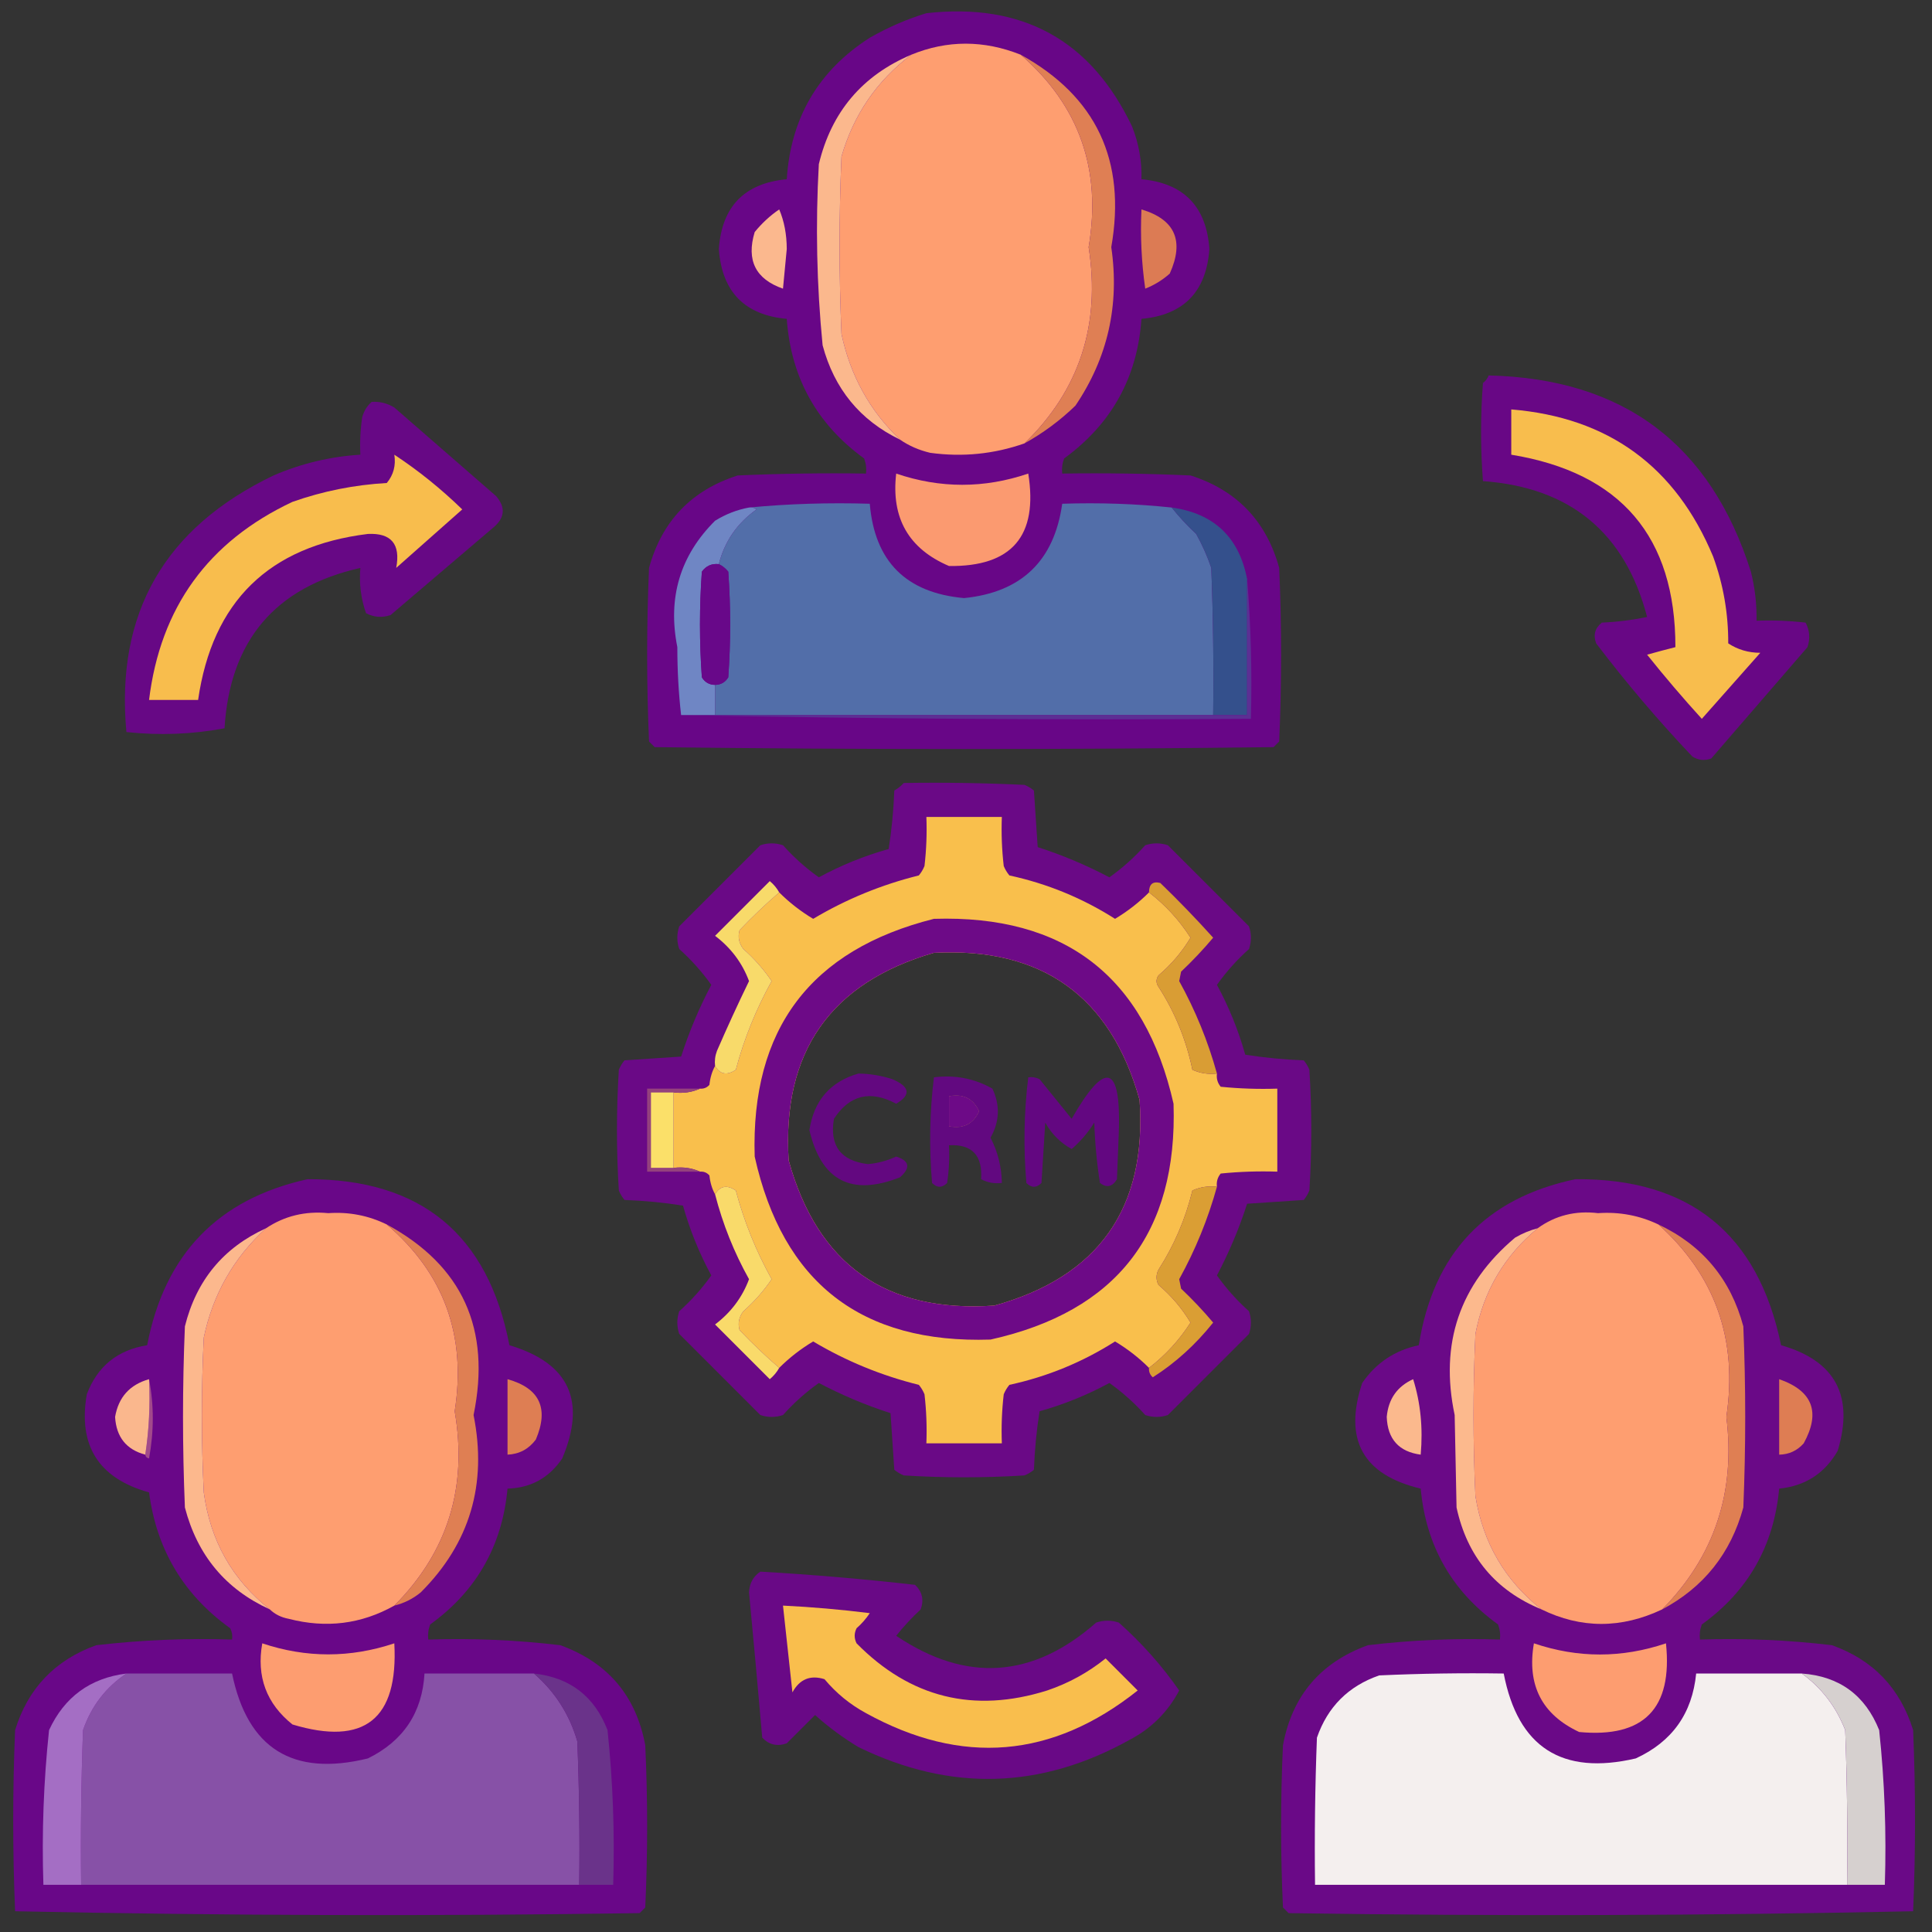 <svg xmlns="http://www.w3.org/2000/svg" xmlns:xlink="http://www.w3.org/1999/xlink" width="512px" height="512px" style="shape-rendering:geometricPrecision; text-rendering:geometricPrecision; image-rendering:optimizeQuality; fill-rule:evenodd; clip-rule:evenodd"><rect width="100%" height="100%" fill="#333333" stroke="none"/><g><path style="opacity:0.978" fill="#690689" d="M 245.5,3.5 C 270.946,0.634 289.113,10.634 300,33.5C 301.792,38 302.625,42.667 302.5,47.5C 313.71,48.544 319.71,54.711 320.5,66C 319.682,77.317 313.682,83.484 302.5,84.5C 301.413,100.006 294.58,112.339 282,121.5C 281.51,122.793 281.343,124.127 281.5,125.5C 292.838,125.333 304.172,125.5 315.5,126C 327.746,129.913 335.579,138.08 339,150.5C 339.667,165.833 339.667,181.167 339,196.5C 338.5,197 338,197.5 337.5,198C 282.833,198.667 228.167,198.667 173.5,198C 173,197.5 172.5,197 172,196.5C 171.333,181.167 171.333,165.833 172,150.5C 175.421,138.08 183.254,129.913 195.5,126C 206.828,125.5 218.162,125.333 229.5,125.5C 229.657,124.127 229.49,122.793 229,121.5C 216.435,112.373 209.602,100.039 208.5,84.5C 197.318,83.484 191.318,77.317 190.5,66C 191.29,54.711 197.29,48.544 208.5,47.5C 209.552,31.218 216.885,18.718 230.5,10C 235.367,7.226 240.367,5.059 245.5,3.5 Z"></path></g><g><path style="opacity:1" fill="#fe9e70" d="M 270.5,14.5 C 285.983,27.939 291.983,44.939 288.5,65.5C 291.714,86.057 286.048,103.39 271.5,117.5C 263.411,120.34 255.077,121.174 246.5,120C 243.524,119.295 240.858,118.129 238.5,116.5C 230.533,108.916 225.367,99.583 223,88.5C 222.333,72.833 222.333,57.167 223,41.5C 226.215,30.379 232.382,21.379 241.5,14.5C 251.032,10.598 260.699,10.598 270.5,14.5 Z"></path></g><g><path style="opacity:1" fill="#fbb88d" d="M 241.5,14.5 C 232.382,21.379 226.215,30.379 223,41.5C 222.333,57.167 222.333,72.833 223,88.5C 225.367,99.583 230.533,108.916 238.5,116.5C 227.916,111.379 221.082,103.046 218,91.5C 216.43,75.54 216.096,59.54 217,43.5C 220.32,29.685 228.486,20.018 241.5,14.5 Z"></path></g><g><path style="opacity:1" fill="#df7f54" d="M 270.5,14.5 C 290.525,25.56 298.525,42.56 294.5,65.5C 296.736,80.833 293.569,94.833 285,107.5C 280.916,111.452 276.416,114.786 271.5,117.5C 286.048,103.39 291.714,86.057 288.5,65.5C 291.983,44.939 285.983,27.939 270.5,14.5 Z"></path></g><g><path style="opacity:1" fill="#fbb88e" d="M 206.5,55.5 C 207.821,58.598 208.488,62.098 208.5,66C 208.167,69.5 207.833,73 207.5,76.5C 200.239,73.978 197.739,68.978 200,61.5C 201.914,59.144 204.081,57.144 206.5,55.5 Z"></path></g><g><path style="opacity:1" fill="#dc7b54" d="M 302.5,55.5 C 311.401,58.156 313.901,63.822 310,72.5C 308.084,74.21 305.918,75.543 303.5,76.5C 302.503,69.532 302.17,62.532 302.5,55.5 Z"></path></g><g><path style="opacity:0.971" fill="#6a0788" d="M 394.5,99.5 C 430.133,100.313 453.299,117.646 464,151.5C 465.075,155.77 465.575,160.103 465.5,164.5C 469.846,164.334 474.179,164.501 478.5,165C 479.591,167.064 479.758,169.231 479,171.5C 470.5,181.333 462,191.167 453.5,201C 451.765,201.651 450.098,201.485 448.5,200.5C 439.437,190.941 430.937,180.941 423,170.5C 422.175,168.299 422.675,166.466 424.5,165C 428.541,164.827 432.541,164.327 436.5,163.5C 430.666,141.176 416.166,129.176 393,127.5C 392.333,118.833 392.333,110.167 393,101.5C 393.717,100.956 394.217,100.289 394.5,99.5 Z"></path></g><g><path style="opacity:0.955" fill="#6a0789" d="M 98.5,106.5 C 100.655,106.372 102.655,106.872 104.5,108C 113.5,115.833 122.5,123.667 131.5,131.5C 134.107,134.563 133.774,137.396 130.5,140C 121.5,147.667 112.5,155.333 103.5,163C 101.231,163.758 99.064,163.591 97,162.5C 95.646,158.637 95.146,154.637 95.5,150.5C 72.909,155.597 60.91,169.764 59.5,193C 50.936,194.607 42.27,194.94 33.5,194C 30.59,162.514 43.59,139.847 72.5,126C 79.849,122.828 87.516,120.994 95.5,120.5C 95.335,117.15 95.502,113.817 96,110.5C 96.48,108.867 97.313,107.534 98.5,106.5 Z"></path></g><g><path style="opacity:1" fill="#f8bd4d" d="M 400.5,108.5 C 426.228,110.619 444.061,123.619 454,147.5C 456.702,154.925 458.036,162.591 458,170.5C 460.507,172.155 463.341,172.989 466.5,173C 461.333,178.833 456.167,184.667 451,190.5C 445.979,184.98 441.146,179.314 436.5,173.5C 439.027,172.786 441.527,172.12 444,171.5C 444.022,142.252 429.522,125.252 400.5,120.5C 400.5,116.5 400.5,112.5 400.5,108.5 Z"></path></g><g><path style="opacity:1" fill="#f8bd4d" d="M 104.5,120.5 C 110.896,124.717 116.896,129.551 122.5,135C 116.667,140.167 110.833,145.333 105,150.5C 106.192,144.203 103.692,141.203 97.5,141.5C 71.27,144.731 56.27,159.397 52.5,185.5C 48.167,185.5 43.833,185.5 39.5,185.5C 42.498,161.006 55.164,143.506 77.5,133C 85.591,130.151 93.924,128.485 102.5,128C 104.278,125.865 104.945,123.365 104.5,120.5 Z"></path></g><g><path style="opacity:1" fill="#fb9a70" d="M 237.5,125.5 C 249.167,129.467 260.834,129.467 272.5,125.5C 275.158,142.041 268.158,150.208 251.5,150C 240.792,145.43 236.125,137.263 237.5,125.5 Z"></path></g><g><path style="opacity:1" fill="#6f86c4" d="M 198.5,134.5 C 199.239,134.369 199.906,134.536 200.5,135C 195.359,138.632 192.026,143.465 190.5,149.5C 188.61,149.297 187.11,149.963 186,151.5C 185.333,160.833 185.333,170.167 186,179.5C 186.816,180.823 187.983,181.489 189.5,181.5C 189.5,184.167 189.5,186.833 189.5,189.5C 186.5,189.5 183.5,189.5 180.5,189.5C 179.834,183.676 179.5,177.676 179.5,171.5C 176.893,158.403 180.226,147.236 189.5,138C 192.309,136.259 195.309,135.092 198.5,134.5 Z"></path></g><g><path style="opacity:1" fill="#526ea9" d="M 198.5,134.5 C 208.987,133.506 219.654,133.172 230.5,133.5C 231.79,148.79 240.124,157.124 255.5,158.5C 270.703,156.964 279.37,148.63 281.5,133.5C 291.348,133.173 301.014,133.506 310.5,134.5C 312.461,136.963 314.628,139.297 317,141.5C 318.608,144.382 319.941,147.382 321,150.5C 321.5,163.496 321.667,176.496 321.5,189.5C 277.5,189.5 233.5,189.5 189.5,189.5C 189.5,186.833 189.5,184.167 189.5,181.5C 191.017,181.489 192.184,180.823 193,179.5C 193.667,170.167 193.667,160.833 193,151.5C 192.292,150.619 191.458,149.953 190.5,149.5C 192.026,143.465 195.359,138.632 200.5,135C 199.906,134.536 199.239,134.369 198.5,134.5 Z"></path></g><g><path style="opacity:1" fill="#34508c" d="M 310.5,134.5 C 321.709,136.042 328.375,142.375 330.5,153.5C 330.5,165.5 330.5,177.5 330.5,189.5C 327.5,189.5 324.5,189.5 321.5,189.5C 321.667,176.496 321.5,163.496 321,150.5C 319.941,147.382 318.608,144.382 317,141.5C 314.628,139.297 312.461,136.963 310.5,134.5 Z"></path></g><g><path style="opacity:1" fill="#680889" d="M 190.5,149.5 C 191.458,149.953 192.292,150.619 193,151.5C 193.667,160.833 193.667,170.167 193,179.5C 192.184,180.823 191.017,181.489 189.5,181.5C 187.983,181.489 186.816,180.823 186,179.5C 185.333,170.167 185.333,160.833 186,151.5C 187.11,149.963 188.61,149.297 190.5,149.5 Z"></path></g><g><path style="opacity:1" fill="#5c2f94" d="M 330.5,153.5 C 331.495,165.655 331.829,177.989 331.5,190.5C 280.997,190.832 230.664,190.499 180.5,189.5C 183.5,189.5 186.5,189.5 189.5,189.5C 233.5,189.5 277.5,189.5 321.5,189.5C 324.5,189.5 327.5,189.5 330.5,189.5C 330.5,177.5 330.5,165.5 330.5,153.5 Z"></path></g><g><path style="opacity:0.98" fill="#6b0988" d="M 239.5,207.5 C 250.172,207.333 260.839,207.5 271.5,208C 272.416,208.374 273.25,208.874 274,209.5C 274.333,214.5 274.667,219.5 275,224.5C 281.549,226.606 287.882,229.273 294,232.5C 297.453,230.05 300.62,227.217 303.5,224C 305.5,223.333 307.5,223.333 309.5,224C 316.667,231.167 323.833,238.333 331,245.5C 331.667,247.5 331.667,249.5 331,251.5C 327.783,254.38 324.95,257.547 322.5,261C 325.691,266.883 328.191,273.05 330,279.5C 335.083,280.307 340.25,280.807 345.5,281C 346.126,281.75 346.626,282.584 347,283.5C 347.667,294.167 347.667,304.833 347,315.5C 346.626,316.416 346.126,317.25 345.5,318C 340.5,318.333 335.5,318.667 330.5,319C 328.394,325.549 325.727,331.882 322.5,338C 324.95,341.453 327.783,344.62 331,347.5C 331.667,349.5 331.667,351.5 331,353.5C 323.833,360.667 316.667,367.833 309.5,375C 307.5,375.667 305.5,375.667 303.5,375C 300.62,371.783 297.453,368.95 294,366.5C 288.117,369.691 281.95,372.191 275.5,374C 274.693,379.083 274.193,384.25 274,389.5C 273.25,390.126 272.416,390.626 271.5,391C 260.833,391.667 250.167,391.667 239.5,391C 238.584,390.626 237.75,390.126 237,389.5C 236.667,384.5 236.333,379.5 236,374.5C 229.451,372.394 223.118,369.727 217,366.5C 213.547,368.95 210.38,371.783 207.5,375C 205.5,375.667 203.5,375.667 201.5,375C 194.333,367.833 187.167,360.667 180,353.5C 179.333,351.5 179.333,349.5 180,347.5C 183.217,344.62 186.05,341.453 188.5,338C 185.309,332.117 182.809,325.95 181,319.5C 175.917,318.693 170.75,318.193 165.5,318C 164.874,317.25 164.374,316.416 164,315.5C 163.333,304.833 163.333,294.167 164,283.5C 164.374,282.584 164.874,281.75 165.5,281C 170.5,280.667 175.5,280.333 180.5,280C 182.606,273.451 185.273,267.118 188.5,261C 186.05,257.547 183.217,254.38 180,251.5C 179.333,249.5 179.333,247.5 180,245.5C 187.167,238.333 194.333,231.167 201.5,224C 203.5,223.333 205.5,223.333 207.5,224C 210.38,227.217 213.547,230.05 217,232.5C 222.883,229.309 229.05,226.809 235.5,225C 236.307,219.917 236.807,214.75 237,209.5C 237.995,208.934 238.828,208.267 239.5,207.5 Z M 247.5,252.5 C 276.161,251.013 294.328,264.013 302,291.5C 303.971,320.187 291.138,338.353 263.5,346C 234.813,347.971 216.647,335.138 209,307.5C 207.232,278.792 220.065,260.458 247.5,252.5 Z M 251.5,290.5 C 255.271,289.774 257.937,291.107 259.5,294.5C 257.937,297.893 255.271,299.226 251.5,298.5C 251.5,295.833 251.5,293.167 251.5,290.5 Z"></path></g><g><path style="opacity:1" fill="#f9bf4c" d="M 304.5,236.5 C 308.884,239.882 312.55,243.882 315.5,248.5C 313.261,252.247 310.427,255.58 307,258.5C 306.333,259.5 306.333,260.5 307,261.5C 311.365,268.259 314.365,275.592 316,283.5C 318.041,284.423 320.208,284.756 322.5,284.5C 322.33,285.822 322.663,286.989 323.5,288C 328.489,288.499 333.489,288.666 338.5,288.5C 338.5,295.833 338.5,303.167 338.5,310.5C 333.489,310.334 328.489,310.501 323.5,311C 322.663,312.011 322.33,313.178 322.5,314.5C 320.208,314.244 318.041,314.577 316,315.5C 314.163,323.015 311.163,330.015 307,336.5C 306.333,337.833 306.333,339.167 307,340.5C 310.427,343.42 313.261,346.753 315.5,350.5C 312.55,355.118 308.884,359.118 304.5,362.5C 301.805,359.809 298.805,357.475 295.5,355.5C 286.875,360.988 277.541,364.821 267.5,367C 266.874,367.75 266.374,368.584 266,369.5C 265.501,373.821 265.334,378.154 265.5,382.5C 258.833,382.5 252.167,382.5 245.5,382.5C 245.666,378.154 245.499,373.821 245,369.5C 244.626,368.584 244.126,367.75 243.5,367C 233.587,364.542 224.253,360.709 215.5,355.5C 212.195,357.475 209.195,359.809 206.5,362.5C 202.869,359.371 199.369,356.037 196,352.5C 195.48,350.711 195.813,349.044 197,347.5C 199.885,344.952 202.385,342.118 204.5,339C 200.359,331.553 197.192,323.72 195,315.5C 192.661,313.922 190.828,314.255 189.5,316.5C 188.698,315.048 188.198,313.382 188,311.5C 187.329,310.748 186.496,310.414 185.5,310.5C 183.393,309.532 181.059,309.198 178.5,309.5C 178.5,302.833 178.5,296.167 178.5,289.5C 181.059,289.802 183.393,289.468 185.5,288.5C 186.496,288.586 187.329,288.252 188,287.5C 188.198,285.618 188.698,283.952 189.5,282.5C 190.828,284.745 192.661,285.078 195,283.5C 197.192,275.28 200.359,267.447 204.5,260C 202.385,256.882 199.885,254.048 197,251.5C 195.813,249.956 195.48,248.289 196,246.5C 199.369,242.963 202.869,239.629 206.5,236.5C 209.195,239.191 212.195,241.525 215.5,243.5C 224.253,238.291 233.587,234.458 243.5,232C 244.126,231.25 244.626,230.416 245,229.5C 245.499,225.179 245.666,220.846 245.5,216.5C 252.167,216.5 258.833,216.5 265.5,216.5C 265.334,220.846 265.501,225.179 266,229.5C 266.374,230.416 266.874,231.25 267.5,232C 277.541,234.179 286.875,238.012 295.5,243.5C 298.805,241.525 301.805,239.191 304.5,236.5 Z M 247.5,252.5 C 220.065,260.458 207.232,278.792 209,307.5C 216.647,335.138 234.813,347.971 263.5,346C 291.138,338.353 303.971,320.187 302,291.5C 294.328,264.013 276.161,251.013 247.5,252.5 Z M 251.5,290.5 C 251.5,293.167 251.5,295.833 251.5,298.5C 255.271,299.226 257.937,297.893 259.5,294.5C 257.937,291.107 255.271,289.774 251.5,290.5 Z"></path></g><g><path style="opacity:1" fill="#f8da6a" d="M 206.5,236.5 C 202.869,239.629 199.369,242.963 196,246.5C 195.48,248.289 195.813,249.956 197,251.5C 199.885,254.048 202.385,256.882 204.5,260C 200.359,267.447 197.192,275.28 195,283.5C 192.661,285.078 190.828,284.745 189.5,282.5C 189.343,281.127 189.51,279.793 190,278.5C 192.72,272.231 195.553,266.064 198.5,260C 196.709,255.194 193.709,251.194 189.5,248C 194.333,243.167 199.167,238.333 204,233.5C 205.045,234.373 205.878,235.373 206.5,236.5 Z"></path></g><g><path style="opacity:1" fill="#d99d34" d="M 322.5,284.5 C 320.208,284.756 318.041,284.423 316,283.5C 314.365,275.592 311.365,268.259 307,261.5C 306.333,260.5 306.333,259.5 307,258.5C 310.427,255.58 313.261,252.247 315.5,248.5C 312.55,243.882 308.884,239.882 304.5,236.5C 304.511,234.314 305.511,233.481 307.5,234C 312.349,238.681 317.015,243.515 321.5,248.5C 318.85,251.651 316.016,254.651 313,257.5C 312.833,258.333 312.667,259.167 312.5,260C 316.794,267.758 320.128,275.924 322.5,284.5 Z"></path></g><g><path style="opacity:0.983" fill="#6b0888" d="M 247.5,243.5 C 282.201,242.421 303.368,258.755 311,292.5C 312.107,326.728 295.94,347.561 262.5,355C 228.281,356.117 207.448,339.951 200,306.5C 198.959,272.715 214.793,251.715 247.5,243.5 Z M 247.5,252.5 C 220.065,260.458 207.232,278.792 209,307.5C 216.647,335.138 234.813,347.971 263.5,346C 291.138,338.353 303.971,320.187 302,291.5C 294.328,264.013 276.161,251.013 247.5,252.5 Z M 251.5,290.5 C 251.5,293.167 251.5,295.833 251.5,298.5C 255.271,299.226 257.937,297.893 259.5,294.5C 257.937,291.107 255.271,289.774 251.5,290.5 Z"></path></g><g><path style="opacity:0.897" fill="#690489" d="M 227.5,284.5 C 230.568,284.547 233.568,285.047 236.5,286C 241.146,287.997 241.479,290.164 237.5,292.5C 230.645,288.827 225.145,290.16 221,296.5C 219.803,303.637 222.803,307.637 230,308.5C 232.619,308.273 235.119,307.607 237.5,306.5C 241.039,307.635 241.372,309.468 238.5,312C 225.643,317.072 217.643,312.905 214.5,299.5C 215.694,291.647 220.028,286.647 227.5,284.5 Z"></path></g><g><path style="opacity:0.89" fill="#680489" d="M 247.5,285.5 C 253.061,284.802 258.227,285.802 263,288.5C 265.074,292.912 264.907,297.246 262.5,301.5C 264.441,305.264 265.441,309.264 265.5,313.5C 263.533,313.739 261.699,313.406 260,312.5C 260.427,306.191 257.594,303.191 251.5,303.5C 251.665,306.85 251.498,310.183 251,313.5C 249.667,314.833 248.333,314.833 247,313.5C 246.195,304.089 246.362,294.756 247.5,285.5 Z M 251.5,290.5 C 251.5,293.167 251.5,295.833 251.5,298.5C 255.271,299.226 257.937,297.893 259.5,294.5C 257.937,291.107 255.271,289.774 251.5,290.5 Z"></path></g><g><path style="opacity:0.913" fill="#680489" d="M 272.5,285.5 C 273.552,285.351 274.552,285.517 275.5,286C 278.333,289.5 281.167,293 284,296.5C 292.929,280.883 297.096,282.049 296.5,300C 296.333,304.167 296.167,308.333 296,312.5C 294.806,314.525 293.306,314.859 291.5,313.5C 290.671,308.198 290.171,302.864 290,297.5C 288.302,300.19 286.302,302.523 284,304.5C 281.013,302.846 278.679,300.513 277,297.5C 276.667,302.833 276.333,308.167 276,313.5C 274.667,314.833 273.333,314.833 272,313.5C 271.195,304.089 271.362,294.756 272.5,285.5 Z"></path></g><g><path style="opacity:1" fill="#94427d" d="M 185.5,288.5 C 183.393,289.468 181.059,289.802 178.5,289.5C 176.5,289.5 174.5,289.5 172.5,289.5C 172.5,296.167 172.5,302.833 172.5,309.5C 174.5,309.5 176.5,309.5 178.5,309.5C 181.059,309.198 183.393,309.532 185.5,310.5C 180.833,310.5 176.167,310.5 171.5,310.5C 171.5,303.167 171.5,295.833 171.5,288.5C 176.167,288.5 180.833,288.5 185.5,288.5 Z"></path></g><g><path style="opacity:1" fill="#fbe069" d="M 178.5,289.5 C 178.5,296.167 178.5,302.833 178.5,309.5C 176.5,309.5 174.5,309.5 172.5,309.5C 172.5,302.833 172.5,296.167 172.5,289.5C 174.5,289.5 176.5,289.5 178.5,289.5 Z"></path></g><g><path style="opacity:0.985" fill="#6a0789" d="M 81.5,312.5 C 111.499,312.412 129.332,327.078 135,356.5C 150.799,361.21 155.465,371.21 149,386.5C 145.515,391.658 140.682,394.325 134.5,394.5C 133.092,409.655 126.259,421.655 114,430.5C 113.51,431.793 113.343,433.127 113.5,434.5C 125.221,434.113 136.887,434.613 148.5,436C 161.061,440.559 168.561,449.392 171,462.5C 171.667,476.833 171.667,491.167 171,505.5C 170.5,506 170,506.5 169.5,507C 114.263,507.831 59.096,507.664 4,506.5C 3.333,490.5 3.333,474.5 4,458.5C 7.406,447.427 14.573,439.927 25.5,436C 37.447,434.609 49.447,434.109 61.5,434.5C 61.65,433.448 61.483,432.448 61,431.5C 48.653,422.64 41.486,410.64 39.5,395.5C 26.148,391.792 20.648,383.125 23,369.5C 25.794,362.096 31.128,357.762 39,356.5C 43.608,332.395 57.775,317.728 81.5,312.5 Z"></path></g><g><path style="opacity:0.979" fill="#6b0989" d="M 417.5,312.5 C 447.743,312.246 465.91,326.912 472,356.5C 486.393,360.612 491.393,369.945 487,384.5C 483.558,390.473 478.392,393.806 471.5,394.5C 470.09,409.661 463.256,421.661 451,430.5C 450.51,431.793 450.343,433.127 450.5,434.5C 462.221,434.113 473.887,434.613 485.5,436C 496.401,439.901 503.568,447.401 507,458.5C 507.667,474.5 507.667,490.5 507,506.5C 451.904,507.664 396.737,507.831 341.5,507C 341,506.5 340.5,506 340,505.5C 339.333,491.167 339.333,476.833 340,462.5C 342.439,449.392 349.939,440.559 362.5,436C 374.113,434.613 385.779,434.113 397.5,434.5C 397.657,433.127 397.49,431.793 397,430.5C 384.741,421.655 377.908,409.655 376.5,394.5C 361.178,390.859 356.011,381.525 361,366.5C 364.662,361.169 369.662,357.835 376,356.5C 379.825,332.18 393.659,317.513 417.5,312.5 Z"></path></g><g><path style="opacity:1" fill="#f9da6a" d="M 206.5,362.5 C 205.878,363.627 205.045,364.627 204,365.5C 199.167,360.667 194.333,355.833 189.5,351C 193.709,347.806 196.709,343.806 198.5,339C 194.537,331.905 191.537,324.405 189.5,316.5C 190.828,314.255 192.661,313.922 195,315.5C 197.192,323.72 200.359,331.553 204.5,339C 202.385,342.118 199.885,344.952 197,347.5C 195.813,349.044 195.48,350.711 196,352.5C 199.369,356.037 202.869,359.371 206.5,362.5 Z"></path></g><g><path style="opacity:1" fill="#da9e34" d="M 322.5,314.5 C 320.122,323.086 316.788,331.252 312.5,339C 312.667,339.833 312.833,340.667 313,341.5C 316.016,344.349 318.85,347.349 321.5,350.5C 316.806,356.377 311.472,361.21 305.5,365C 304.748,364.329 304.414,363.496 304.5,362.5C 308.884,359.118 312.55,355.118 315.5,350.5C 313.261,346.753 310.427,343.42 307,340.5C 306.333,339.167 306.333,337.833 307,336.5C 311.163,330.015 314.163,323.015 316,315.5C 318.041,314.577 320.208,314.244 322.5,314.5 Z"></path></g><g><path style="opacity:1" fill="#fe9e70" d="M 102.5,324.5 C 117.659,337.461 123.659,353.961 120.5,374C 123.965,394.129 118.632,411.296 104.5,425.5C 95.756,430.411 86.423,431.577 76.5,429C 74.509,428.626 72.842,427.793 71.5,426.5C 61.567,418.65 55.734,408.316 54,395.5C 53.333,381.833 53.333,368.167 54,354.5C 56.409,343.008 61.909,333.341 70.5,325.5C 75.404,322.233 80.904,320.9 87,321.5C 92.474,321.121 97.641,322.121 102.5,324.5 Z"></path></g><g><path style="opacity:1" fill="#fe9e70" d="M 439.5,324.5 C 454.573,338.04 460.573,355.04 457.5,375.5C 459.987,395.461 454.321,412.461 440.5,426.5C 429.666,431.638 418.999,431.638 408.5,426.5C 398.848,418.881 393.015,408.881 391,396.5C 390.333,382.167 390.333,367.833 391,353.5C 393.177,342.137 398.677,332.804 407.5,325.5C 412.194,322.107 417.527,320.773 423.5,321.5C 429.139,321.104 434.472,322.104 439.5,324.5 Z"></path></g><g><path style="opacity:1" fill="#fcb88d" d="M 70.5,325.5 C 61.909,333.341 56.409,343.008 54,354.5C 53.333,368.167 53.333,381.833 54,395.5C 55.734,408.316 61.567,418.65 71.5,426.5C 59.807,421.179 52.307,412.179 49,399.5C 48.333,383.5 48.333,367.5 49,351.5C 52.031,339.312 59.197,330.645 70.5,325.5 Z"></path></g><g><path style="opacity:1" fill="#df7f53" d="M 102.5,324.5 C 122.533,335.348 130.2,352.181 125.5,375C 129.171,393.348 124.504,409.015 111.5,422C 109.423,423.705 107.09,424.872 104.5,425.5C 118.632,411.296 123.965,394.129 120.5,374C 123.659,353.961 117.659,337.461 102.5,324.5 Z"></path></g><g><path style="opacity:1" fill="#fcb98d" d="M 407.5,325.5 C 398.677,332.804 393.177,342.137 391,353.5C 390.333,367.833 390.333,382.167 391,396.5C 393.015,408.881 398.848,418.881 408.5,426.5C 396.316,421.498 388.816,412.498 386,399.5C 385.833,391.333 385.667,383.167 385.5,375C 381.49,356.026 386.824,340.36 401.5,328C 403.407,326.878 405.407,326.045 407.5,325.5 Z"></path></g><g><path style="opacity:1" fill="#df7f53" d="M 439.5,324.5 C 451.154,329.991 458.654,338.991 462,351.5C 462.667,367.5 462.667,383.5 462,399.5C 458.671,411.652 451.504,420.652 440.5,426.5C 454.321,412.461 459.987,395.461 457.5,375.5C 460.573,355.04 454.573,338.04 439.5,324.5 Z"></path></g><g><path style="opacity:1" fill="#a24a8b" d="M 39.5,365.5 C 40.819,372.344 40.819,379.344 39.5,386.5C 38.893,386.376 38.56,386.043 38.5,385.5C 39.491,379.021 39.824,372.354 39.5,365.5 Z"></path></g><g><path style="opacity:1" fill="#fab78d" d="M 39.5,365.5 C 39.824,372.354 39.491,379.021 38.5,385.5C 33.48,384.161 30.814,380.827 30.5,375.5C 31.397,370.27 34.397,366.937 39.5,365.5 Z"></path></g><g><path style="opacity:1" fill="#de7e53" d="M 134.5,365.5 C 143.025,367.889 145.525,373.223 142,381.5C 140.117,384.024 137.617,385.358 134.5,385.5C 134.5,378.833 134.5,372.167 134.5,365.5 Z"></path></g><g><path style="opacity:1" fill="#fbb98d" d="M 374.5,365.5 C 376.459,371.75 377.126,378.416 376.5,385.5C 370.726,384.724 367.726,381.391 367.5,375.5C 367.933,370.748 370.266,367.415 374.5,365.5 Z"></path></g><g><path style="opacity:1" fill="#de7d53" d="M 471.5,365.5 C 480.376,368.587 482.543,374.253 478,382.5C 476.266,384.451 474.099,385.451 471.5,385.5C 471.5,378.833 471.5,372.167 471.5,365.5 Z"></path></g><g><path style="opacity:0.967" fill="#6b0888" d="M 201.5,416.5 C 215.197,417.284 228.864,418.451 242.5,420C 244.396,421.808 244.896,423.975 244,426.5C 241.65,428.683 239.483,431.016 237.5,433.5C 256.024,445.972 273.69,444.805 290.5,430C 292.5,429.333 294.5,429.333 296.5,430C 302.589,435.417 307.922,441.417 312.5,448C 309.513,453.654 305.179,457.987 299.5,461C 275.855,474.209 251.855,474.876 227.5,463C 223.4,460.533 219.566,457.699 216,454.5C 213.5,457 211,459.5 208.5,462C 205.975,462.896 203.808,462.396 202,460.5C 200.884,447.657 199.717,434.824 198.5,422C 198.613,419.601 199.613,417.768 201.5,416.5 Z"></path></g><g><path style="opacity:1" fill="#f9be4d" d="M 207.5,425.5 C 215.188,425.876 222.854,426.543 230.5,427.5C 229.52,428.981 228.353,430.315 227,431.5C 226.333,432.833 226.333,434.167 227,435.5C 241.229,449.932 258.063,454.099 277.5,448C 283.196,446.07 288.363,443.236 293,439.5C 295.833,442.333 298.667,445.167 301.5,448C 278.875,465.99 254.875,467.99 229.5,454C 225.282,451.718 221.616,448.718 218.5,445C 214.74,443.824 211.907,444.99 210,448.5C 209.166,440.823 208.332,433.156 207.5,425.5 Z"></path></g><g><path style="opacity:1" fill="#fd9d70" d="M 69.5,435.5 C 81.143,439.401 92.81,439.401 104.5,435.5C 105.583,455.597 96.583,462.764 77.5,457C 70.601,451.477 67.935,444.311 69.5,435.5 Z"></path></g><g><path style="opacity:1" fill="#fd9d70" d="M 406.5,435.5 C 418.145,439.448 429.812,439.448 441.5,435.5C 443.3,452.787 435.633,460.62 418.5,459C 408.599,454.368 404.599,446.535 406.5,435.5 Z"></path></g><g><path style="opacity:1" fill="#8751a7" d="M 33.5,443.5 C 42.833,443.5 52.167,443.5 61.5,443.5C 65.581,463.383 77.581,470.883 97.5,466C 106.893,461.37 111.893,453.87 112.5,443.5C 122.167,443.5 131.833,443.5 141.5,443.5C 147.094,448.351 150.928,454.351 153,461.5C 153.5,474.162 153.667,486.829 153.5,499.5C 109.5,499.5 65.5,499.5 21.5,499.5C 21.333,485.829 21.5,472.163 22,458.5C 24.197,452.15 28.03,447.15 33.5,443.5 Z"></path></g><g><path style="opacity:1" fill="#f4efee" d="M 477.5,443.5 C 482.755,447.311 486.588,452.311 489,458.5C 489.5,472.163 489.667,485.829 489.5,499.5C 442.5,499.5 395.5,499.5 348.5,499.5C 348.333,486.496 348.5,473.496 349,460.5C 351.833,452.333 357.333,446.833 365.5,444C 376.495,443.5 387.495,443.333 398.5,443.5C 402.277,463.064 413.943,470.564 433.5,466C 443.134,461.567 448.468,454.067 449.5,443.5C 458.833,443.5 468.167,443.5 477.5,443.5 Z"></path></g><g><path style="opacity:1" fill="#a46ec4" d="M 33.5,443.5 C 28.03,447.15 24.197,452.15 22,458.5C 21.5,472.163 21.333,485.829 21.5,499.5C 18.167,499.5 14.833,499.5 11.5,499.5C 11.054,485.76 11.554,472.093 13,458.5C 17.068,449.716 23.901,444.716 33.5,443.5 Z"></path></g><g><path style="opacity:1" fill="#6a338a" d="M 141.5,443.5 C 151.051,444.552 157.551,449.552 161,458.5C 162.427,472.107 162.927,485.774 162.5,499.5C 159.5,499.5 156.5,499.5 153.5,499.5C 153.667,486.829 153.5,474.162 153,461.5C 150.928,454.351 147.094,448.351 141.5,443.5 Z"></path></g><g><path style="opacity:1" fill="#d6d0cf" d="M 477.5,443.5 C 487.454,444.228 494.287,449.228 498,458.5C 499.446,472.093 499.946,485.76 499.5,499.5C 496.167,499.5 492.833,499.5 489.5,499.5C 489.667,485.829 489.5,472.163 489,458.5C 486.588,452.311 482.755,447.311 477.5,443.5 Z"></path></g></svg>